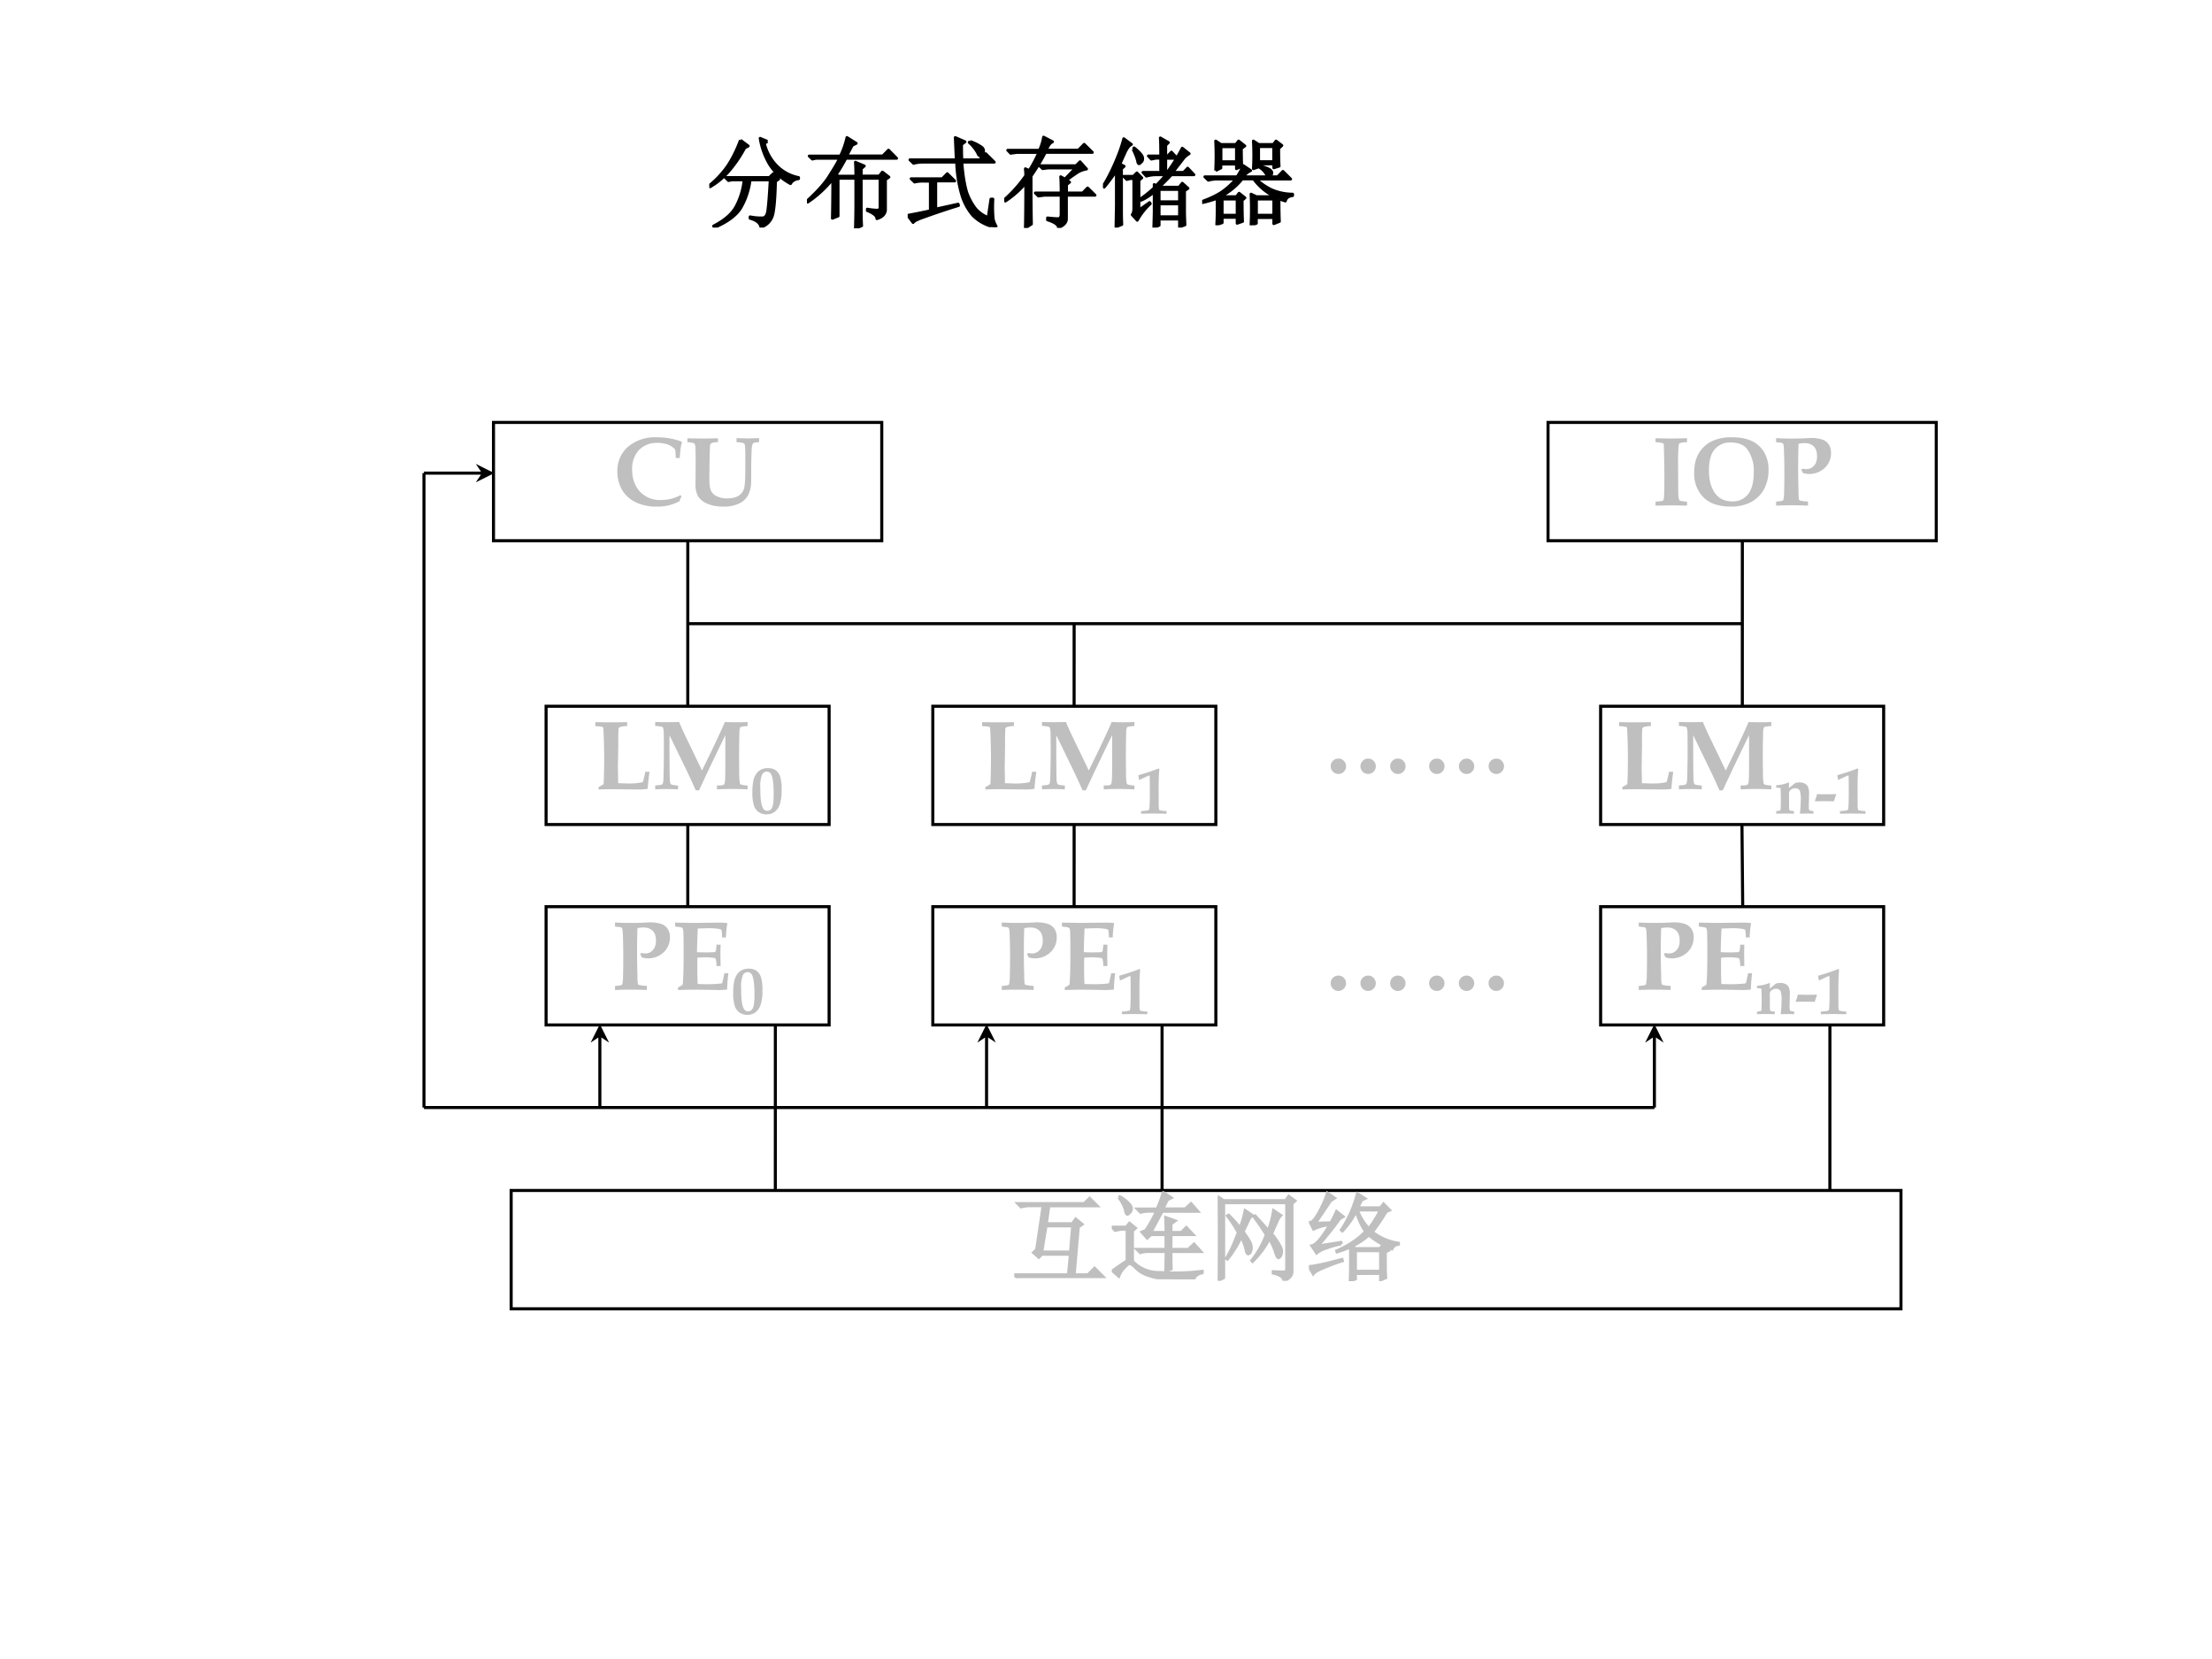 <svg xmlns="http://www.w3.org/2000/svg" xmlns:xlink="http://www.w3.org/1999/xlink" width="960" height="720" viewBox="0 0 720 540"><rect x="0" y="0" width="720" height="540" fill="#808080" stroke="none"/><g data-name="P"><clipPath id="a"><path fill-rule="evenodd" d="M0 540h720V0H0Z"/></clipPath><g clip-path="url(#a)"><path fill="#fff" fill-rule="evenodd" d="M0 540h720V0H0Z"/></g></g><path fill="none" stroke="#000" stroke-linejoin="round" d="m223.88 268.12-.01 27.25" data-name="P"/><path fill="none" stroke="#000" stroke-miterlimit="8" d="M177.75 268.38h92.125v-38.5H177.75Z" data-name="P"/><g data-name="P"><symbol id="b"><path d="M.033 0v.025a.33.33 0 0 1 .051.03 5.764 5.764 0 0 1-.003.571C.08.63.076.633.071.636A.433.433 0 0 1 0 .643v.041a6.78 6.78 0 0 1 .323 0V.644A.237.237 0 0 1 .245.632C.241.63.238.623.235.614A2.434 2.434 0 0 1 .233.457L.229.219.232.064.327.061C.39.06.44.065.482.075.491.105.5.14.507.18H.55A2.468 2.468 0 0 1 .531.007.59.59 0 0 0 .446 0L.269.002l-.08.001C.154.003.102.003.034 0Z"/></symbol><symbol id="c"><path d="M0 .008V.05l.03.002c.023.002.038.006.044.012.006.007.01.03.01.07a9.261 9.261 0 0 1 .003.431.246.246 0 0 1-.007.07.022.022 0 0 1-.01.01.354.354 0 0 1-.07.009v.04a4.67 4.67 0 0 1 .243 0C.26.654.278.612.297.572L.475.202c.11.223.188.387.232.492a2.68 2.68 0 0 1 .231 0V.653C.895.65.871.646.866.642.86.637.856.622.855.597A9.11 9.11 0 0 1 .853.18.63.63 0 0 1 .86.07.025.025 0 0 1 .87.059a.332.332 0 0 1 .068-.01V.01a2.893 2.893 0 0 1-.311 0v.04L.656.05c.023.001.037.004.042.01.006.005.01.02.011.042.002.023.003.077.003.163V.56A26.604 26.604 0 0 1 .445 0H.412a6.818 6.818 0 0 1-.098.212L.145.56V.493c0-.183.001-.31.003-.38C.148.087.153.07.159.063.166.056.19.052.232.049V.01a1.994 1.994 0 0 1-.232 0Z"/></symbol><use xlink:href="#b" fill="#bfbfbf" transform="matrix(32.064 0 0 -32.064 193.785 256.98)"/><use xlink:href="#c" fill="#bfbfbf" transform="matrix(32.064 0 0 -32.064 213.266 257.261)"/><symbol id="d"><path d="M0 .342c0 .094.01.166.028.215.019.05.046.086.08.11a.217.217 0 0 0 .127.037c.048 0 .087-.01.118-.031a.192.192 0 0 0 .07-.098A.65.65 0 0 0 .445.37.657.657 0 0 0 .417.15a.238.238 0 0 0-.08-.113A.203.203 0 0 0 .217 0a.205.205 0 0 0-.119.034.2.2 0 0 0-.074.1A.669.669 0 0 0 0 .342m.121.064c0-.104.005-.18.014-.23.01-.05.023-.084.041-.102a.069.069 0 0 1 .051-.02c.031 0 .054.014.07.042C.315.131.324.2.324.302.325.427.316.52.298.58.284.628.258.651.219.651.19.651.164.636.147.604A.483.483 0 0 1 .121.406Z"/></symbol><use xlink:href="#d" fill="#bfbfbf" transform="matrix(21.384 0 0 -21.384 244.894 265.072)"/><symbol id="e"><path d="M-2147483500-2147483500Z"/></symbol><use xlink:href="#e" fill="#bfbfbf" transform="matrix(21.384 0 0 -21.384 45921789000 -45921789000)"/></g><path fill="none" stroke="#000" stroke-miterlimit="8" d="M166.38 426h452.38v-38.5H166.38Z" data-name="P"/><g data-name="P"><symbol id="f"><path d="M.324.531.281.266h.29L.593.53h-.27M.035.758h.676l.055.054.078-.078H.352L.328.554H.59l.035.048.066-.055L.652.52.61.035H.75l.066.067.09-.09H.13A.355.355 0 0 1 .035 0L0 .035h.55l.02.207H.281L.25.211.195.26.227.29l.066.445H.164A.355.355 0 0 1 .07.723L.035.758Z"/></symbol><symbol id="g"><path d="M.344.496c.036.052.073.117.11.195H.374A.312.312 0 0 1 .293.68L.258.715H.46c.026.057.047.113.062.168L.605.828.566.808.52.716h.226L.805.77.875.69H.512L.398.477h.153C.55.523.549.574.547.629L.645.594.602.563V.477h.105l.05.05.071-.074H.602V.305h.175l.059.054.07-.078H.602c0-.062 0-.12.003-.176L.547.082c.002.065.004.132.004.2H.367A.3.3 0 0 1 .29.27L.254.305H.55v.148H.398L.36.418.305.48l.039.016M.07.832.082.84A.35.35 0 0 0 .176.766C.194.747.202.73.199.715a.048.048 0 0 0-.02-.04C.17.666.164.66.16.66.15.66.142.676.137.707A.367.367 0 0 1 .07.832M.21.184A.364.364 0 0 1 .489.07a2.241 2.241 0 0 1 .43.012V.066C.868.053.841.031.836 0 .719 0 .622.003.546.008A.534.534 0 0 0 .36.043a.293.293 0 0 0-.117.074C.214.146.192.16.18.16.17.16.15.143.12.11A.25.25 0 0 1 .071.03L.007.086c.026.02.075.055.148.102v.32H.13A.355.355 0 0 1 .035.496L0 .531h.148l.032.04L.242.52.211.492V.184Z"/></symbol><symbol id="h"><path d="M.258.5C.294.448.318.411.328.39A.117.117 0 0 0 .34.325C.337.304.332.29.324.281L.31.273C.299.273.29.29.285.324a.53.53 0 0 1-.047.121A1.105 1.105 0 0 0 .098.22L.086.227C.13.299.17.388.207.492a1.321 1.321 0 0 1-.11.168L.11.668C.154.624.193.581.227.539c.02.052.037.11.05.176l.075-.05L.324.64A4.352 4.352 0 0 0 .258.5M.547.477A.591.591 0 0 0 .633.352.101.101 0 0 0 .648.289.093.093 0 0 0 .633.246C.625.238.62.234.617.234c-.01 0-.02.019-.031.055a.575.575 0 0 1-.063.137.871.871 0 0 0-.171-.23L.344.206a.96.96 0 0 1 .148.262 2.242 2.242 0 0 1-.125.183L.38.66C.43.605.475.556.512.512a.98.98 0 0 1 .054.203l.075-.05A.192.192 0 0 1 .598.593 3.091 3.091 0 0 1 .547.477M.562.078v.016A3.18 3.18 0 0 1 .676.09c.018.002.026.02.023.055v.648H.06V.031L0 0a20.198 20.198 0 0 1 0 .855L.059.816H.69L.72.86.785.813.754.784V.102C.757.057.729.023.672 0 .669.036.632.063.562.078Z"/></symbol><symbol id="i"><path d="M.418 0c.003.065.004.125.004.18v.168A.924.924 0 0 0 .285.297L.281.309c.117.05.215.114.293.195A.78.78 0 0 0 .48.71a.876.876 0 0 0-.14-.2L.328.52c.073.109.128.233.164.37L.57.84.535.824.496.746h.23l.032.04L.82.722.785.707A1.988 1.988 0 0 0 .645.5.562.562 0 0 1 .91.387V.375C.876.37.854.355.844.328a.9.9 0 0 0-.235.14.861.861 0 0 0-.175-.116l.039-.02h.246L.75.363l.059-.05L.777.296V.14C.777.09.78.056.781.035L.727.012v.066H.473V.023L.418 0m.055.309V.102h.254v.207H.473m.02.414A.55.55 0 0 1 .608.535c.04.05.079.112.118.188H.492M.094.359l.23.036.004-.016A1.112 1.112 0 0 1 .164.332.265.265 0 0 1 .078.285L.028.36c.025.006.054.028.085.067a.977.977 0 0 1 .098.148.531.531 0 0 1-.164-.047l-.035.07c.023 0 .053.035.09.102.039.07.067.136.086.196L.262.844.219.816C.169.741.119.666.066.59l.157.004C.243.63.263.669.28.71L.348.656.313.636A3.04 3.04 0 0 0 .092.36M0 .15C.023.15.06.157.11.167c.051.01.127.029.226.055L.34.207a1.994 1.994 0 0 1-.188-.07C.092.113.056.092.043.074L0 .148Z"/></symbol><use xlink:href="#f" fill="#bfbfbf" transform="matrix(32.04 0 0 -32.04 330.122 416.032)"/><use xlink:href="#g" fill="#bfbfbf" transform="matrix(32.04 0 0 -32.04 361.883 416.407)"/><use xlink:href="#h" fill="#bfbfbf" transform="matrix(32.04 0 0 -32.04 396.397 416.908)"/><use xlink:href="#i" fill="#bfbfbf" transform="matrix(32.04 0 0 -32.04 426.059 417.033)"/><use xlink:href="#f" fill="none" stroke="#bfbfbf" stroke-miterlimit="8" stroke-width=".029" transform="matrix(32.04 0 0 -32.04 330.122 416.032)"/><use xlink:href="#g" fill="none" stroke="#bfbfbf" stroke-miterlimit="8" stroke-width=".029" transform="matrix(32.04 0 0 -32.04 361.883 416.407)"/><use xlink:href="#h" fill="none" stroke="#bfbfbf" stroke-miterlimit="8" stroke-width=".029" transform="matrix(32.04 0 0 -32.04 396.397 416.908)"/><use xlink:href="#i" fill="none" stroke="#bfbfbf" stroke-miterlimit="8" stroke-width=".029" transform="matrix(32.04 0 0 -32.04 426.059 417.033)"/><use xlink:href="#e" fill="#bfbfbf" transform="matrix(32.04 0 0 -32.04 68805370000 -68805370000)"/></g><g data-name="P"><symbol id="j"><path d="M.078.156C.1.156.118.15.133.133A.074.074 0 0 0 .156.078.075.075 0 0 0 .133.023.074.074 0 0 0 .078 0a.075.075 0 0 0-.055.023A.075.075 0 0 0 0 .078C0 .1.007.118.022.133a.076.076 0 0 0 .056.023m.302 0C.4.156.42.15.435.133A.075.075 0 0 0 .458.078.075.075 0 0 0 .435.023.075.075 0 0 0 .38 0a.075.075 0 0 0-.055.023.076.076 0 0 0-.023.055c0 .022.008.04.023.055A.075.075 0 0 0 .38.156m.302 0C.704.156.722.15.737.133A.074.074 0 0 0 .76.078.075.075 0 0 0 .737.023.075.075 0 0 0 .682 0a.075.075 0 0 0-.055.023.075.075 0 0 0-.023.055c0 .022.007.04.022.055a.076.076 0 0 0 .056.023Z"/></symbol><use xlink:href="#j" fill="#bfbfbf" transform="matrix(32.064 0 0 -32.064 433.141 251.923)"/><use xlink:href="#j" fill="#bfbfbf" transform="matrix(32.064 0 0 -32.064 465.181 251.923)"/><use xlink:href="#e" fill="#bfbfbf" transform="matrix(32.064 0 0 -32.064 68856909000 -68856909000)"/></g><path fill="none" stroke="#000" stroke-miterlimit="8" d="M177.75 333.62h92.125v-38.5H177.75Z" data-name="P"/><g data-name="P"><symbol id="k"><path d="M0 0v.041c.039.003.06.006.066.01a.019.019 0 0 1 .009.01.545.545 0 0 1 .007.1A6.28 6.28 0 0 1 .08.558C.079.6.075.627.07.63.065.637.05.64.027.641L0 .645v.041L.055.683a3.007 3.007 0 0 1 .289.004A.37.37 0 0 0 .473.67.129.129 0 0 0 .536.62.15.15 0 0 0 .558.536.202.202 0 0 0 .494.383a.227.227 0 0 0-.19-.059.429.429 0 0 0-.03.006.562.562 0 0 1-.018.034l.011.012A.344.344 0 0 1 .303.371c.033 0 .06.01.08.033C.406.427.416.46.416.5c0 .045-.01.078-.032.1C.36.624.33.635.288.635a.31.31 0 0 1-.06-.007 7.321 7.321 0 0 1 0-.479.578.578 0 0 1 .004-.085.018.018 0 0 1 .01-.012.372.372 0 0 1 .082-.01V0A3.784 3.784 0 0 1 0 0Z"/></symbol><symbol id="l"><path d="M.029 0v.027a.269.269 0 0 1 .047.027c.007.051.01.158.01.32C.086.487.085.56.083.596.082.615.078.626.073.631.066.637.042.641 0 .645v.04L.182.682l.27.003A.776.776 0 0 0 .527.681L.53.675A1.034 1.034 0 0 1 .516.534H.477A.392.392 0 0 1 .471.61C.47.613.461.616.45.62a.637.637 0 0 1-.124.008L.23.625C.225.524.223.444.222.385a1.508 1.508 0 0 1 .18 0C.407.387.412.392.414.4A.432.432 0 0 1 .42.461h.042A4.734 4.734 0 0 1 .46.354l.002-.11H.42a.288.288 0 0 1-.008.073C.41.321.405.324.398.326a.67.67 0 0 1-.172.002L.225.275c0-.093.001-.164.004-.214L.326.059c.055 0 .105.003.151.009C.485.098.493.132.5.17h.041A1.575 1.575 0 0 1 .528.005.783.783 0 0 0 .442 0L.336.002A5.155 5.155 0 0 1 .03 0Z"/></symbol><use xlink:href="#k" fill="#bfbfbf" transform="matrix(32.04 0 0 -32.04 200.18 322.24)"/><use xlink:href="#l" fill="#bfbfbf" transform="matrix(32.04 0 0 -32.04 219.756 322.255)"/><use xlink:href="#d" fill="#bfbfbf" transform="matrix(21.36 0 0 -21.36 238.654 330.332)"/><use xlink:href="#e" fill="#bfbfbf" transform="matrix(21.36 0 0 -21.36 45870249000 -45870249000)"/></g><path fill="none" stroke="#000" stroke-linejoin="round" d="m223.88 175.75-.01 54.38" data-name="P"/><path fill="none" stroke="#000" stroke-miterlimit="8" d="M160.63 176h126.38v-38.5H160.63Z" data-name="P"/><g data-name="P"><symbol id="m"><path d="M.64.116.652.104A.486.486 0 0 1 .63.054.458.458 0 0 0 .4 0a.474.474 0 0 0-.216.045.324.324 0 0 0-.137.126A.365.365 0 0 0 0 .358a.32.32 0 0 0 .107.249.428.428 0 0 0 .298.097A.692.692 0 0 0 .652.66L.656.65a.287.287 0 0 1-.012-.05 1.157 1.157 0 0 1-.01-.106H.593A.617.617 0 0 1 .587.58a.186.186 0 0 1-.092.056.323.323 0 0 1-.09.011A.246.246 0 0 1 .22.575a.28.28 0 0 1-.07-.201C.15.28.179.205.234.147a.278.278 0 0 1 .21-.08.415.415 0 0 1 .197.049Z"/></symbol><symbol id="n"><path d="M0 .654v.04a5.174 5.174 0 0 1 .31 0v-.04A.18.18 0 0 1 .247.646a.021.021 0 0 1-.01-.008.047.047 0 0 1-.008-.023 11.325 11.325 0 0 1-.006-.34C.223.222.229.184.24.16A.116.116 0 0 1 .292.108.23.23 0 0 1 .398.083c.052 0 .092.009.12.026A.126.126 0 0 1 .574.18c.01.03.014.097.014.199v.18C.587.6.584.626.581.634a.02.02 0 0 1-.01.01.233.233 0 0 1-.072.01v.042a2.156 2.156 0 0 1 .229 0V.654C.697.654.677.65.669.644.66.635.655.616.653.586A5.493 5.493 0 0 1 .648.34c0-.06 0-.098-.002-.116A.274.274 0 0 0 .613.11.202.202 0 0 0 .523.03.36.36 0 0 0 .364 0C.299 0 .245.01.202.03a.2.2 0 0 0-.093.073.256.256 0 0 0-.027.131l.002.22-.002.134a.12.12 0 0 1-.007.046.027.027 0 0 1-.012.011A.31.31 0 0 1 0 .654Z"/></symbol><use xlink:href="#m" fill="#bfbfbf" transform="matrix(32.04 0 0 -32.04 200.952 164.892)"/><use xlink:href="#n" fill="#bfbfbf" transform="matrix(32.04 0 0 -32.04 223.752 164.892)"/><use xlink:href="#e" fill="#bfbfbf" transform="matrix(32.04 0 0 -32.04 68805370000 -68805370000)"/></g><path fill="none" stroke="#000" stroke-linejoin="round" d="m349.63 268.12-.01 27.25" data-name="P"/><path fill="none" stroke="#000" stroke-miterlimit="8" d="M303.63 268.38h92.125v-38.5H303.63Z" data-name="P"/><g data-name="P"><use xlink:href="#b" fill="#bfbfbf" transform="matrix(32.064 0 0 -32.064 319.685 256.98)"/><use xlink:href="#c" fill="#bfbfbf" transform="matrix(32.064 0 0 -32.064 339.166 257.261)"/><symbol id="o"><path d="M.045 0 .041.006v.03L.045.04a.71.71 0 0 1 .106.013c.006.003.01.007.013.012.004.01.007.042.009.097a9.15 9.15 0 0 1 0 .409C.174.578.17.58.166.58A.04.04 0 0 1 .15.577L.017.515.01.52a.413.413 0 0 1-.01.06l.004.007c.122.035.224.07.305.102L.32.681a3.054 3.054 0 0 1-.01-.185A11.615 11.615 0 0 1 .31.212C.309.136.31.089.315.07.317.062.32.056.326.053a.408.408 0 0 1 .1-.012L.43.035v-.03L.425 0l-.06.001A7.143 7.143 0 0 1 .045 0Z"/></symbol><use xlink:href="#o" fill="#bfbfbf" transform="matrix(21.384 0 0 -21.384 370.523 264.863)"/><use xlink:href="#e" fill="#bfbfbf" transform="matrix(21.384 0 0 -21.384 45921789000 -45921789000)"/></g><path fill="none" stroke="#000" stroke-miterlimit="8" d="M303.63 333.62h92.125v-38.5H303.63Z" data-name="P"/><g fill="#bfbfbf" data-name="P"><use xlink:href="#k" transform="matrix(32.04 0 0 -32.04 326.08 322.24)"/><use xlink:href="#l" transform="matrix(32.04 0 0 -32.04 345.656 322.255)"/><use xlink:href="#o" transform="matrix(21.36 0 0 -21.36 364.282 330.123)"/><use xlink:href="#e" transform="matrix(21.36 0 0 -21.36 45870249000 -45870249000)"/></g><path fill="none" stroke="#000" stroke-linejoin="round" d="m567 268.12.25 27.25" data-name="P"/><path fill="none" stroke="#000" stroke-miterlimit="8" d="M521 268.38h92.125v-38.5H521Z" data-name="P"/><g data-name="P"><use xlink:href="#b" fill="#bfbfbf" transform="matrix(32.064 0 0 -32.064 527.005 256.98)"/><use xlink:href="#c" fill="#bfbfbf" transform="matrix(32.064 0 0 -32.064 546.486 257.261)"/><symbol id="p"><path d="M0 0v.04A.181.181 0 0 1 .06.05C.065.053.067.06.068.074a3.434 3.434 0 0 1-.002.312.015.015 0 0 1-.008.006A.433.433 0 0 1 0 .396v.037A.588.588 0 0 1 .176.47L.19.475C.194.475.196.47.196.463V.46a.95.95 0 0 1-.002-.07L.27.452C.28.46.29.466.3.47a.201.201 0 0 0 .052.006.174.174 0 0 0 .084-.018.107.107 0 0 0 .048-.05A.23.23 0 0 0 .5.31L.499.242A4.516 4.516 0 0 1 .496.105C.496.083.498.068.501.06A.021.021 0 0 1 .512.048.335.335 0 0 1 .566.04V0l-.06.002H.467L.367 0 .36.006c.009.062.013.126.013.19A.442.442 0 0 1 .359.35C.346.374.322.387.288.387A.098.098 0 0 1 .23.37.08.08 0 0 1 .198.334a.19.19 0 0 1-.003-.05L.196.083C.197.065.2.055.205.051.21.046.232.042.27.04V0A4.275 4.275 0 0 1 0 0Z"/></symbol><use xlink:href="#p" fill="#bfbfbf" transform="matrix(21.384 0 0 -21.384 578.155 264.853)"/><symbol id="q"><path d="M.007 0 0 .01A.49.49 0 0 1 .032.11a4.057 4.057 0 0 1 .285 0l.007-.01A.971.971 0 0 1 .29 0a4.057 4.057 0 0 1-.283 0Z"/></symbol><use xlink:href="#q" fill="#bfbfbf" transform="matrix(21.384 0 0 -21.384 590.744 260.833)"/><use xlink:href="#o" fill="#bfbfbf" transform="matrix(21.384 0 0 -21.384 598.023 264.863)"/><use xlink:href="#e" fill="#bfbfbf" transform="matrix(21.384 0 0 -21.384 45921789000 -45921789000)"/></g><path fill="none" stroke="#000" stroke-miterlimit="8" d="M521 333.62h92.125v-38.5H521Z" data-name="P"/><g fill="#bfbfbf" data-name="P"><use xlink:href="#k" transform="matrix(32.04 0 0 -32.04 533.4 322.24)"/><use xlink:href="#l" transform="matrix(32.04 0 0 -32.04 552.976 322.255)"/><use xlink:href="#p" transform="matrix(21.36 0 0 -21.36 571.914 330.113)"/><use xlink:href="#q" transform="matrix(21.36 0 0 -21.36 584.504 326.097)"/><use xlink:href="#o" transform="matrix(21.36 0 0 -21.36 591.783 330.123)"/><use xlink:href="#e" transform="matrix(21.36 0 0 -21.36 45870249000 -45870249000)"/></g><path fill="none" stroke="#000" stroke-miterlimit="8" d="M503.88 176h126.37v-38.5H503.88Z" data-name="P"/><g data-name="P"><symbol id="r"><path d="M0 0v.041c.045.002.07.006.076.011.006.005.01.018.01.039C.09.134.09.214.09.33a13.815 13.815 0 0 1-.006.291.021.021 0 0 1-.01.013A.309.309 0 0 1 0 .644v.041a4.276 4.276 0 0 1 .32 0V.644a.227.227 0 0 1-.075-.01C.239.628.235.618.234.602a2.554 2.554 0 0 1-.005-.19L.231.147A.302.302 0 0 1 .24.06C.242.054.246.05.252.049A.435.435 0 0 1 .32.04V0L.262.001a2.766 2.766 0 0 1-.097.002L0 0Z"/></symbol><symbol id="s"><path d="M.372 0C.252 0 .16.03.096.092A.338.338 0 0 0 0 .347c0 .076.015.14.046.193.031.053.074.093.129.122a.462.462 0 0 0 .212.042C.47.704.537.69.59.664A.29.29 0 0 0 .712.55.342.342 0 0 0 .755.372.398.398 0 0 0 .708.174.326.326 0 0 0 .576.045.428.428 0 0 0 .372 0M.39.053a.19.19 0 0 1 .156.072c.04.049.059.123.059.221a.372.372 0 0 1-.067.238C.502.63.446.651.371.651a.201.201 0 0 1-.163-.07C.169.536.15.464.15.368c0-.07.01-.129.032-.178a.233.233 0 0 1 .08-.104A.233.233 0 0 1 .39.053Z"/></symbol><use xlink:href="#r" fill="#bfbfbf" transform="matrix(32.04 0 0 -32.04 538.866 164.58)"/><use xlink:href="#s" fill="#bfbfbf" transform="matrix(32.04 0 0 -32.04 551.455 164.892)"/><use xlink:href="#k" fill="#bfbfbf" transform="matrix(32.04 0 0 -32.04 578.113 164.58)"/><use xlink:href="#e" fill="#bfbfbf" transform="matrix(32.04 0 0 -32.04 68805370000 -68805370000)"/></g><path fill="none" stroke="#000" stroke-linejoin="round" d="m349.63 203-.01 27.13M223.88 203h343.25M567.13 175.75l-.01 54.38" data-name="P"/><g fill="#bfbfbf" data-name="P"><use xlink:href="#j" transform="matrix(32.04 0 0 -32.04 433.139 322.552)"/><use xlink:href="#j" transform="matrix(32.04 0 0 -32.04 465.179 322.552)"/><use xlink:href="#e" transform="matrix(32.04 0 0 -32.04 68805370000 -68805370000)"/></g><path d="M194.75 337.37v23.13h1v-23.13Zm.5 0 3 2-3-6-3 6ZM320.63 337.37l-.01 23.13h1l.01-23.13Zm.5 0 3 2-3-6-3 6ZM538 337.37v23.13h1v-23.13Zm.5 0 3 2-3-6-3 6ZM156.88 153.5H138v1h18.88Zm0 .5-2 3 6-3-6-3Z" data-name="P"/><path fill="none" stroke="#000" stroke-linejoin="round" d="M138 154v206.5M538.5 360.5H138M252.38 333.37l-.01 54.38M378.25 333.37v54.38M595.63 333.37l-.01 54.38" data-name="P"/><g data-name="P"><symbol id="t"><path d="M.316.887.395.828.359.808A1.274 1.274 0 0 0 .211.587.74.74 0 0 0 .008.414L0 .426a.967.967 0 0 1 .18.191c.052.076.097.166.136.27M.59.875.559.855a.483.483 0 0 1 .14-.242.426.426 0 0 1 .207-.105V.496C.867.491.84.474.824.446a.575.575 0 0 0-.207.187.746.746 0 0 0-.101.273L.59.875M.164.508H.61l.04.039.054-.055L.672.47C.667.263.654.139.632.098A.18.18 0 0 0 .524.004C.516.046.48.076.414.094v.015A.564.564 0 0 1 .54.098c.02 0 .037.014.047.043.01.028.02.143.031.343H.414A.751.751 0 0 0 .32.2C.273.124.184.057.05 0L.044.016c.117.06.195.13.234.21.042.084.067.17.075.258H.23L.195.477l-.03.03Z"/></symbol><symbol id="u"><path d="M.496.531c0 .052-.001.1-.004.14l.09-.038L.551.605V.531h.183l.032.04L.832.52.797.496V.184C.792.142.763.114.71.098.71.126.678.154.613.18v.015A.706.706 0 0 1 .711.184c.02 0 .031.01.031.03v.294H.551V.19c0-.06.001-.114.004-.164L.492 0c.003.096.004.185.004.266v.242h-.18V.125L.258.102C.26.185.262.318.262.5A1.143 1.143 0 0 0 .008.266L0 .277c.11.1.188.188.234.266.05.078.082.134.098.168H.09L.055.703.023.734H.34a.865.865 0 0 1 .066.188L.5.863.46.843.403.735H.77l.058.059L.91.711H.395A1.977 1.977 0 0 0 .3.55L.313.53h.183Z"/></symbol><symbol id="v"><path d="m.285.184.227.05L.516.22A7.722 7.722 0 0 1 .172.105C.104.082.065.063.055.047L0 .12c.083.016.16.031.23.047v.3H.164A.355.355 0 0 1 .07.458L.035.492h.317l.05.051.075-.074H.285V.184M.633.87a.442.442 0 0 0 .105-.05C.762.806.772.79.77.772.77.755.766.743.758.734.75.727.743.723.738.723c-.01 0-.02.01-.027.03A.401.401 0 0 1 .625.86l.008.012M.547.84C.547.78.548.728.55.684h.18l.062.062L.879.66H.55C.56.527.578.424.6.352A.596.596 0 0 1 .689.188a.329.329 0 0 1 .128-.09l.028.187h.02a1.342 1.342 0 0 1 .003-.2.235.235 0 0 1 .028-.073C.9.004.897 0 .887 0A.43.43 0 0 0 .66.121a.574.574 0 0 0-.11.203A1.325 1.325 0 0 0 .497.66H.152A.355.355 0 0 1 .06.648L.023.684h.47L.483.91.582.867.547.84Z"/></symbol><symbol id="w"><path d="M.273.527C.273.27.275.107.277.04L.215 0c.002.07.004.223.004.457A.916.916 0 0 0 .012.273L0 .285C.083.358.156.44.219.531c0 .026-.002.05-.004.07L.254.583C.288.634.32.695.352.766H.125L.066.758l-.03.031h.323A.53.53 0 0 1 .4.922L.491.875A.091.091 0 0 1 .45.835.392.392 0 0 1 .426.79h.328l.058.059.083-.082H.418C.376.685.328.606.273.527M.441.102C.493.096.53.094.547.094c.02 0 .031.015.031.047v.191H.406L.348.324.316.355h.262C.578.423.577.478.574.52L.617.496l.11.113H.445L.391.602l-.032.03H.73l.04.04.066-.074A.245.245 0 0 1 .73.555a1.783 1.783 0 0 1-.097-.07l.031-.02L.633.44V.355h.164l.05.051.075-.074h-.29V.094C.633.057.606.027.552.004.548.035.51.06.44.082v.02Z"/></symbol><symbol id="x"><path d="M.57.387V.262h.207v.125H.57m0-.149V.11h.207v.13H.57M.516 0 .52.148v.215A.526.526 0 0 0 .387.277L.383.293C.43.324.475.361.52.403v.034L.54.426c.038.039.072.075.1.11H.536A.355.355 0 0 1 .441.522L.406.56h.18v.144h-.05L.491.695.461.727h.125c0 .09-.001.152-.004.183L.664.863.637.836v-.11h.02l.038.04.059-.063H.637V.56h.015a1.845 1.845 0 0 1 .153.246L.875.75A.206.206 0 0 1 .812.695 39.7 39.7 0 0 1 .708.56h.11l.042.043.063-.067H.695A2.823 2.823 0 0 0 .57.41h.203l.032.04.058-.052L.828.375V.156C.828.128.83.085.832.027L.777.007v.079H.57V.023L.516 0M.305.797l.011.012C.374.762.402.728.402.707.405.689.4.674.387.664.377.654.37.648.367.648.36.648.354.658.352.676a.596.596 0 0 1-.047.12m.058-.62.11.078L.48.242A.666.666 0 0 1 .348.074L.297.13c.01.013.016.034.016.062v.305H.277L.242.488.211.52h.098l.035.035.05-.051L.365.48V.176M.132.008l.004.219v.351A1.654 1.654 0 0 0 .012.41L0 .418c.044.07.086.151.125.242.04.091.068.172.086.242L.289.844C.27.836.25.813.23.774a7.738 7.738 0 0 1-.058-.13L.215.622.188.598V.195c0-.044 0-.099.003-.164L.133.008Z"/></symbol><symbol id="y"><path d="M.191.797V.645h.157v.152H.19M.137.555a3.052 3.052 0 0 1 0 .3L.19.82h.153L.37.855l.063-.05L.398.78C.398.687.4.626.402.598L.348.574v.047H.19V.582L.137.555M.78.262c0-.11.002-.184.004-.223L.727.016v.062H.55V.02L.496 0a3.368 3.368 0 0 1 0 .316L.551.29h.164l.008.008a.572.572 0 0 0-.2.172H.406a.679.679 0 0 0-.222-.18h.164l.027.035.059-.047L.406.254c0-.11.002-.181.004-.215L.355.02v.06H.203V.026L.148.007a2.4 2.4 0 0 1 .004.141v.125A1.314 1.314 0 0 0 .004.23L0 .242c.073.026.137.056.191.09a.747.747 0 0 1 .153.137H.156A.355.355 0 0 1 .063.457L.027.492h.328a.96.96 0 0 1 .063.113l.074-.05A.18.18 0 0 1 .418.492h.246a.19.19 0 0 1-.078.094l.008.012A.302.302 0 0 0 .688.563C.7.552.707.542.707.534.707.522.701.508.687.492h.079L.82.547.898.469H.547A.635.635 0 0 1 .699.363.543.543 0 0 1 .918.316V.301C.876.296.852.277.844.246l-.059.02L.781.262M.203.266V.102h.152v.164H.203m.348 0V.102h.176v.164H.55m.023.53V.646h.153v.152H.574M.52.574a2.535 2.535 0 0 1 0 .281L.574.82h.149L.75.855.809.81.777.78c0-.086.002-.146.004-.18L.727.583v.04H.574V.593L.52.574Z"/></symbol><use xlink:href="#t" transform="matrix(32.064 0 0 -32.064 230.878 74.071)"/><use xlink:href="#u" transform="matrix(32.064 0 0 -32.064 262.663 74.322)"/><use xlink:href="#v" transform="matrix(32.064 0 0 -32.064 295.449 73.946)"/><use xlink:href="#w" transform="matrix(32.064 0 0 -32.064 326.857 74.197)"/><use xlink:href="#x" transform="matrix(32.064 0 0 -32.064 359.017 74.071)"/><use xlink:href="#y" transform="matrix(32.064 0 0 -32.064 391.303 73.32)"/><use xlink:href="#t" fill="none" stroke="#000" stroke-linejoin="round" stroke-width=".029" transform="matrix(32.064 0 0 -32.064 230.878 74.071)"/><use xlink:href="#u" fill="none" stroke="#000" stroke-linejoin="round" stroke-width=".029" transform="matrix(32.064 0 0 -32.064 262.663 74.322)"/><use xlink:href="#v" fill="none" stroke="#000" stroke-linejoin="round" stroke-width=".029" transform="matrix(32.064 0 0 -32.064 295.449 73.946)"/><use xlink:href="#w" fill="none" stroke="#000" stroke-linejoin="round" stroke-width=".029" transform="matrix(32.064 0 0 -32.064 326.857 74.197)"/><use xlink:href="#x" fill="none" stroke="#000" stroke-linejoin="round" stroke-width=".029" transform="matrix(32.064 0 0 -32.064 359.017 74.071)"/><use xlink:href="#y" fill="none" stroke="#000" stroke-linejoin="round" stroke-width=".029" transform="matrix(32.064 0 0 -32.064 391.303 73.32)"/><symbol id="z"><path d="M-2147483500-2147483500Z"/></symbol><use xlink:href="#z" transform="matrix(32.064 0 0 -32.064 68856909000 -68856909000)"/></g><g data-name="P"><symbol id="A"><path d="M.282.662H0V.643C.073.638.085.625.087.553V.109C.085.037.072.023 0 .019V0h.538l.048.174H.561C.514.069.471.043.342.039H.275C.198.041.19.044.189.08v.473c.002.073.015.086.093.09v.019Z"/></symbol><symbol id="B"><path d="M.851.662H.652L.431.157.2.662H.002V.643C.084.639.095.628.097.553V.147C.095.041.082.024 0 .019V0h.235v.019C.158.023.143.044.141.147V.55L.392 0h.014l.256.573V.12C.661.035.65.024.571.019V0h.28v.019C.779.023.766.037.764.109v.444c.002.072.014.085.087.09v.019Z"/></symbol><symbol id="C"><path d="M.23.69A.18.18 0 0 1 .096.638C.038.582 0 .467 0 .35 0 .24.033.124.08.068A.186.186 0 0 1 .226 0c.051 0 .094.017.13.052.058.055.096.171.096.292C.452.549.361.69.23.69M.227.664C.311.664.356.551.356.342.356.133.312.026.226.026c-.086 0-.13.107-.13.315 0 .213.045.323.131.323Z"/></symbol><use xlink:href="#A" fill="#f3f3f3" transform="matrix(.96 0 0 -.96 450.322 550.488)"/><use xlink:href="#B" fill="#f3f3f3" transform="matrix(.96 0 0 -.96 450.322 550.488)"/><use xlink:href="#C" fill="#f3f3f3" transform="matrix(.96 0 0 -.96 450.333 550.501)"/><symbol id="D"><path d="M.324.531.281.266h.29L.593.53h-.27M.035.758h.676l.055.054.078-.078H.352L.328.554H.59l.035.048.066-.055L.652.52.61.035H.75l.066.067.09-.09H.13A.355.355 0 0 1 .035 0L0 .035h.55l.02.207H.281L.25.211.195.26.227.29l.066.445H.164A.355.355 0 0 1 .07.723L.035.758Z"/></symbol><symbol id="E"><path d="M.344.496c.036.052.073.117.11.195H.374A.312.312 0 0 1 .293.68L.258.715H.46c.026.057.047.113.062.168L.605.828.566.808.52.716h.226L.805.77.875.69H.512L.398.477h.153C.55.523.549.574.547.629L.645.594.602.563V.477h.105l.05.05.071-.074H.602V.305h.175l.059.054.07-.078H.602c0-.062 0-.12.003-.176L.547.082c.002.065.004.132.004.2H.367A.3.3 0 0 1 .29.27L.254.305H.55v.148H.398L.36.418.305.48l.039.016M.07.832.082.84A.35.35 0 0 0 .176.766C.194.747.202.73.199.715a.048.048 0 0 0-.02-.04C.17.666.164.66.16.66.15.66.142.676.137.707A.367.367 0 0 1 .07.832M.21.184A.364.364 0 0 1 .489.07a2.241 2.241 0 0 1 .43.012V.066C.868.053.841.031.836 0 .719 0 .622.003.546.008A.534.534 0 0 0 .36.043a.293.293 0 0 0-.117.074C.214.146.192.16.18.16.17.16.15.143.12.11A.25.25 0 0 1 .071.03L.007.086c.026.02.075.055.148.102v.32H.13A.355.355 0 0 1 .035.496L0 .531h.148l.032.04L.242.52.211.492V.184Z"/></symbol><symbol id="F"><path d="M.258.5C.294.448.318.411.328.39A.117.117 0 0 0 .34.325C.337.304.332.29.324.281L.31.273C.299.273.29.29.285.324a.53.53 0 0 1-.047.121A1.105 1.105 0 0 0 .098.22L.086.227C.13.299.17.388.207.492a1.321 1.321 0 0 1-.11.168L.11.668C.154.624.193.581.227.539c.02.052.037.11.05.176l.075-.05L.324.64A4.352 4.352 0 0 0 .258.5M.547.477A.591.591 0 0 0 .633.352.101.101 0 0 0 .648.289.093.093 0 0 0 .633.246C.625.238.62.234.617.234c-.01 0-.02.019-.031.055a.575.575 0 0 1-.063.137.871.871 0 0 0-.171-.23L.344.206a.96.96 0 0 1 .148.262 2.242 2.242 0 0 1-.125.183L.38.66C.43.605.475.556.512.512a.98.98 0 0 1 .054.203l.075-.05A.192.192 0 0 1 .598.593 3.091 3.091 0 0 1 .547.477M.562.078v.016A3.18 3.18 0 0 1 .676.09c.018.002.026.02.023.055v.648H.06V.031L0 0a20.198 20.198 0 0 1 0 .855L.059.816H.69L.72.86.785.813.754.784V.102C.757.057.729.023.672 0 .669.036.632.063.562.078Z"/></symbol><symbol id="G"><path d="M.418 0c.003.065.004.125.004.18v.168A.924.924 0 0 0 .285.297L.281.309c.117.05.215.114.293.195A.78.78 0 0 0 .48.71a.876.876 0 0 0-.14-.2L.328.52c.073.109.128.233.164.37L.57.84.535.824.496.746h.23l.032.04L.82.722.785.707A1.988 1.988 0 0 0 .645.5.562.562 0 0 1 .91.387V.375C.876.37.854.355.844.328a.9.9 0 0 0-.235.14.861.861 0 0 0-.175-.116l.039-.02h.246L.75.363l.059-.05L.777.296V.14C.777.09.78.056.781.035L.727.012v.066H.473V.023L.418 0m.055.309V.102h.254v.207H.473m.02.414A.55.55 0 0 1 .608.535c.04.05.079.112.118.188H.492M.094.359l.23.036.004-.016A1.112 1.112 0 0 1 .164.332.265.265 0 0 1 .078.285L.028.36c.025.006.054.028.085.067a.977.977 0 0 1 .098.148.531.531 0 0 1-.164-.047l-.035.07c.023 0 .053.035.09.102.039.07.067.136.086.196L.262.844.219.816C.169.741.119.666.066.59l.157.004C.243.63.263.669.28.71L.348.656.313.636A3.04 3.04 0 0 0 .092.36M0 .15C.023.15.06.157.11.167c.051.01.127.029.226.055L.34.207a1.994 1.994 0 0 1-.188-.07C.092.113.056.092.043.074L0 .148Z"/></symbol><use xlink:href="#D" fill="#f3f3f3" transform="matrix(.96 0 0 -.96 450.363 550.533)"/><use xlink:href="#E" fill="#f3f3f3" transform="matrix(.96 0 0 -.96 450.351 550.544)"/><use xlink:href="#F" fill="#f3f3f3" transform="matrix(.96 0 0 -.96 450.423 550.56)"/><use xlink:href="#G" fill="#f3f3f3" transform="matrix(.96 0 0 -.96 450.351 550.563)"/><symbol id="H"><path d="M.054.108A.052.052 0 0 0 .093.092.052.052 0 0 0 .108.054.053.053 0 0 0 .092.016.052.052 0 0 0 .054 0 .053.053 0 0 0 0 .054C0 .07.005.082.016.093c.01.01.023.015.038.015m.334 0A.051.051 0 0 0 .426.092.051.051 0 0 0 .442.054.053.053 0 0 0 .426.016.052.052 0 0 0 .388 0a.053.053 0 0 0-.055.054C.333.07.34.082.35.093c.01.01.024.015.039.015m.333 0A.051.051 0 0 0 .76.092.051.051 0 0 0 .775.054.053.053 0 0 0 .76.016.052.052 0 0 0 .721 0a.053.053 0 0 0-.054.054c0 .015.005.028.016.039.01.01.023.015.038.015Z"/></symbol><symbol id="I"><path d="M.188.31V.117C.188.076.193.05.202.04.215.025.233.018.258.018h.026V0H0v.018h.025c.028 0 .048.01.06.027.006.01.01.034.01.072v.428C.095.587.09.612.082.623.069.637.05.644.025.644H0v.018h.243c.059 0 .106-.006.14-.018A.191.191 0 0 0 .469.582.159.159 0 0 0 .504.479.173.173 0 0 0 .451.347C.415.313.365.297.3.297A.426.426 0 0 0 .188.31m0 .028a.723.723 0 0 1 .08-.01c.034 0 .064.013.088.04.025.026.037.06.037.101a.182.182 0 0 1-.018.08.12.12 0 0 1-.05.055.144.144 0 0 1-.073.019.289.289 0 0 1-.064-.01V.338Z"/></symbol><symbol id="J"><path d="M.188.626V.364h.146C.372.364.397.37.41.381c.017.015.026.042.028.08h.018V.23H.438a.252.252 0 0 1-.014.062.061.061 0 0 1-.028.027.147.147 0 0 1-.062.01H.188V.11C.188.081.19.063.192.057A.032.032 0 0 1 .206.042.086.086 0 0 1 .243.036h.112C.393.036.42.04.437.044a.122.122 0 0 1 .049.03c.02.02.04.051.062.092h.02L.51 0H0v.018h.023c.016 0 .03.004.045.011a.04.04 0 0 1 .02.024.22.22 0 0 1 .007.064v.43C.095.589.09.615.082.625.07.638.051.644.023.644H0v.018h.51L.518.517h-.02A.223.223 0 0 1 .477.59a.077.077 0 0 1-.037.03.221.221 0 0 1-.069.007H.188Z"/></symbol><symbol id="K"><path d="M0 .339c0 .075.011.14.034.195a.273.273 0 0 0 .091.122c.03.02.06.031.09.031C.268.688.313.662.354.61A.41.41 0 0 0 .428.35.514.514 0 0 0 .395.152.26.26 0 0 0 .31.036.173.173 0 0 0 .21 0C.149 0 .096.037.054.112A.455.455 0 0 0 0 .339M.096.327c0-.091.01-.166.033-.223C.148.055.176.03.212.03.23.03.248.039.267.054a.152.152 0 0 1 .043.08.965.965 0 0 1 .023.237.648.648 0 0 1-.024.189.168.168 0 0 1-.045.08.077.077 0 0 1-.107-.014.249.249 0 0 1-.049-.128A1.185 1.185 0 0 1 .096.327Z"/></symbol><symbol id="L"><path d="M.566.692.58.467H.566a.283.283 0 0 1-.087.146.21.21 0 0 1-.134.044.218.218 0 0 1-.12-.033.221.221 0 0 1-.083-.107.479.479 0 0 1-.03-.182C.111.275.12.223.14.179a.216.216 0 0 1 .087-.1.25.25 0 0 1 .132-.036c.043 0 .08.01.114.027A.379.379 0 0 1 .58.18L.596.17A.348.348 0 0 0 .48.041.294.294 0 0 0 .322 0C.212 0 .128.04.067.122A.349.349 0 0 0 0 .336a.38.38 0 0 0 .044.182.33.33 0 0 0 .292.174A.312.312 0 0 0 .48.657a.077.077 0 0 1 .029-.01C.517.646.524.65.53.655a.076.076 0 0 1 .018.036h.017Z"/></symbol><symbol id="M"><path d="M.472.66v.018h.234V.66H.681a.067.067 0 0 1-.06-.033C.614.617.611.593.611.557V.288A.472.472 0 0 0 .59.133.194.194 0 0 0 .513.04.277.277 0 0 0 .356 0a.297.297 0 0 0-.165.038.204.204 0 0 0-.08.1.561.561 0 0 0-.015.164V.56C.096.6.09.628.08.64.068.653.05.66.025.66H0v.018h.286V.66H.261C.233.66.214.65.202.634.194.622.19.598.19.56V.272C.19.246.192.217.197.184A.19.19 0 0 1 .223.106.14.14 0 0 1 .276.06a.236.236 0 0 1 .202.01.15.15 0 0 1 .07.073c.013.03.019.08.019.15V.56C.567.6.562.628.553.638.541.653.522.66.497.66H.472Z"/></symbol><symbol id="N"><path d="M.553.183.57.18.513 0H0v.018h.025c.028 0 .048.01.06.027.007.01.01.035.01.073v.427c0 .041-.004.067-.013.078C.069.637.05.644.025.644H0v.018h.3V.644a.185.185 0 0 1-.074-.01.06.06 0 0 1-.03-.026A.213.213 0 0 1 .19.534V.118C.189.09.192.072.197.062A.035.035 0 0 1 .215.047.317.317 0 0 1 .29.042h.048a.35.35 0 0 1 .107.011c.02.008.04.02.056.04a.33.33 0 0 1 .051.09Z"/></symbol><symbol id="O"><path d="M.393 0 .137.557V.115C.137.075.14.049.15.039.162.025.18.019.207.019H.23V0H0v.018h.023c.028 0 .048.009.06.025.007.01.01.035.01.072v.432c0 .03-.003.05-.009.064a.053.053 0 0 1-.025.023.13.13 0 0 1-.059.01v.018h.188l.24-.518.236.518h.188V.644H.829C.8.644.78.636.769.619.76.609.758.584.758.547V.115c0-.04.004-.066.013-.076C.784.025.803.019.83.019h.023V0H.57v.018h.024c.028 0 .048.009.06.025.006.01.01.035.01.072v.442L.41 0H.393Z"/></symbol><symbol id="P"><path d="m0 .597.161.079h.016v-.56C.177.08.18.057.182.048a.037.037 0 0 1 .02-.02A.164.164 0 0 1 .26.017V0H.01v.018c.032 0 .052.003.061.008.01.005.016.011.02.019a.262.262 0 0 1 .005.072v.357c0 .048-.002.08-.005.093A.038.038 0 0 1 .079.59a.032.032 0 0 1-.021.007.13.13 0 0 1-.05-.015L0 .597Z"/></symbol><symbol id="Q"><path d="M.156.366C.208.429.258.46.306.46A.107.107 0 0 0 .369.442.121.121 0 0 0 .41.382c.007-.02.01-.05.01-.09v-.19A.16.16 0 0 1 .428.042.04.04 0 0 1 .445.024.1.1 0 0 1 .49.018V0H.269v.018h.009c.02 0 .035.003.043.009A.05.05 0 0 1 .34.055C.34.06.34.075.34.101v.183c0 .04-.006.07-.016.089C.315.39.297.4.27.4.233.4.194.38.156.337V.1c0-.03.002-.049.005-.056A.047.047 0 0 1 .18.024.122.122 0 0 1 .229.018V0H.007v.018h.01c.023 0 .038.005.046.017C.071.046.075.069.075.1v.166a.677.677 0 0 1-.004.098C.07.377.065.385.061.39A.03.03 0 0 1 .04.396.094.094 0 0 1 .007.388L0 .406.135.46h.02V.366Z"/></symbol><use xlink:href="#H" fill="#f3f3f3" transform="matrix(.96 0 0 -.96 450.418 550.501)"/><use xlink:href="#H" fill="#f3f3f3" transform="matrix(.96 0 0 -.96 450.418 550.501)"/><use xlink:href="#I" fill="#f3f3f3" transform="matrix(.96 0 0 -.96 450.326 550.488)"/><use xlink:href="#J" fill="#f3f3f3" transform="matrix(.96 0 0 -.96 450.33 550.488)"/><use xlink:href="#K" fill="#f3f3f3" transform="matrix(.96 0 0 -.96 450.345 550.5)"/><use xlink:href="#L" fill="#f3f3f3" transform="matrix(.96 0 0 -.96 450.345 550.503)"/><use xlink:href="#M" fill="#f3f3f3" transform="matrix(.96 0 0 -.96 450.315 550.503)"/><use xlink:href="#N" fill="#f3f3f3" transform="matrix(.96 0 0 -.96 450.33 550.488)"/><use xlink:href="#O" fill="#f3f3f3" transform="matrix(.96 0 0 -.96 450.326 550.488)"/><use xlink:href="#P" fill="#f3f3f3" transform="matrix(.96 0 0 -.96 450.423 550.488)"/><use xlink:href="#I" fill="#f3f3f3" transform="matrix(.96 0 0 -.96 450.326 550.488)"/><use xlink:href="#J" fill="#f3f3f3" transform="matrix(.96 0 0 -.96 450.33 550.488)"/><use xlink:href="#P" fill="#f3f3f3" transform="matrix(.96 0 0 -.96 450.423 550.488)"/><use xlink:href="#N" fill="#f3f3f3" transform="matrix(.96 0 0 -.96 450.33 550.488)"/><use xlink:href="#O" fill="#f3f3f3" transform="matrix(.96 0 0 -.96 450.326 550.488)"/><use xlink:href="#Q" fill="#f3f3f3" transform="matrix(.96 0 0 -.96 450.316 550.488)"/><symbol id="R"><path d="M0 .063V0h.246v.063H0Z"/></symbol><use xlink:href="#R" fill="#f3f3f3" transform="matrix(.96 0 0 -.96 450.347 550.302)"/><symbol id="S"><path d="M.007 0h.276v.015C.206.015.189.026.188.074v.6L.18.676 0 .585V.571a.303.303 0 0 0 .072.022c.021 0 .03-.015.03-.047V.093C.1.03.083.016.007.015V0Z"/></symbol><symbol id="T"><path d="M0 .643C.074.635.083.626.084.553V.12C.083.035.076.026 0 .019V0h.28v.019C.201.021.187.035.186.109v.182A.796.796 0 0 1 .255.288c.079 0 .132.01.175.034a.18.18 0 0 1 .096.159c0 .042-.014.08-.041.109C.445.634.358.662.264.662H0V.643M.186.591c0 .027.007.034.034.034.135 0 .197-.047.197-.15C.417.378.358.328.243.328a.59.59 0 0 0-.057.003v.26Z"/></symbol><symbol id="U"><path d="M.585.169H.557C.509.063.464.038.321.037H.294C.19.04.189.041.189.08v.247h.154C.427.325.44.313.453.231h.023v.232H.453C.441.382.427.37.343.368H.189V.59C.19.62.194.624.222.624h.135C.473.622.493.608.509.519h.025L.531.662H0V.643C.073.638.085.625.087.553V.109C.085.037.072.023 0 .019V0h.54l.045.169Z"/></symbol><symbol id="V"><path d="M.002 0h.212v.015C.164.018.148.031.148.067v.281c.048.045.07.057.103.057C.3.405.324.374.324.308V.099C.322.034.31.018.261.015V0h.208v.015C.42.02.409.032.408.081V.31C.408.404.364.46.29.46.244.46.213.443.145.379v.079L.138.46A1.847 1.847 0 0 0 0 .415V.398a.07.07 0 0 0 .027.004C.055.402.064.387.064.338V.09C.063.031.052.018.002.015V0Z"/></symbol><use xlink:href="#S" fill="#f3f3f3" transform="matrix(.96 0 0 -.96 450.417 550.488)"/><use xlink:href="#T" fill="#f3f3f3" transform="matrix(.96 0 0 -.96 450.325 550.488)"/><use xlink:href="#U" fill="#f3f3f3" transform="matrix(.96 0 0 -.96 450.322 550.488)"/><use xlink:href="#V" fill="#f3f3f3" transform="matrix(.96 0 0 -.96 450.325 550.488)"/><use xlink:href="#R" fill="#f3f3f3" transform="matrix(.96 0 0 -.96 450.347 550.302)"/><use xlink:href="#S" fill="#f3f3f3" transform="matrix(.96 0 0 -.96 450.417 550.488)"/><symbol id="W"><path d="M-2147483500-2147483500Z"/></symbol><use xlink:href="#W" fill="#f3f3f3" transform="matrix(.96 0 0 -.96 2061584700 -2061583600)"/></g></svg>